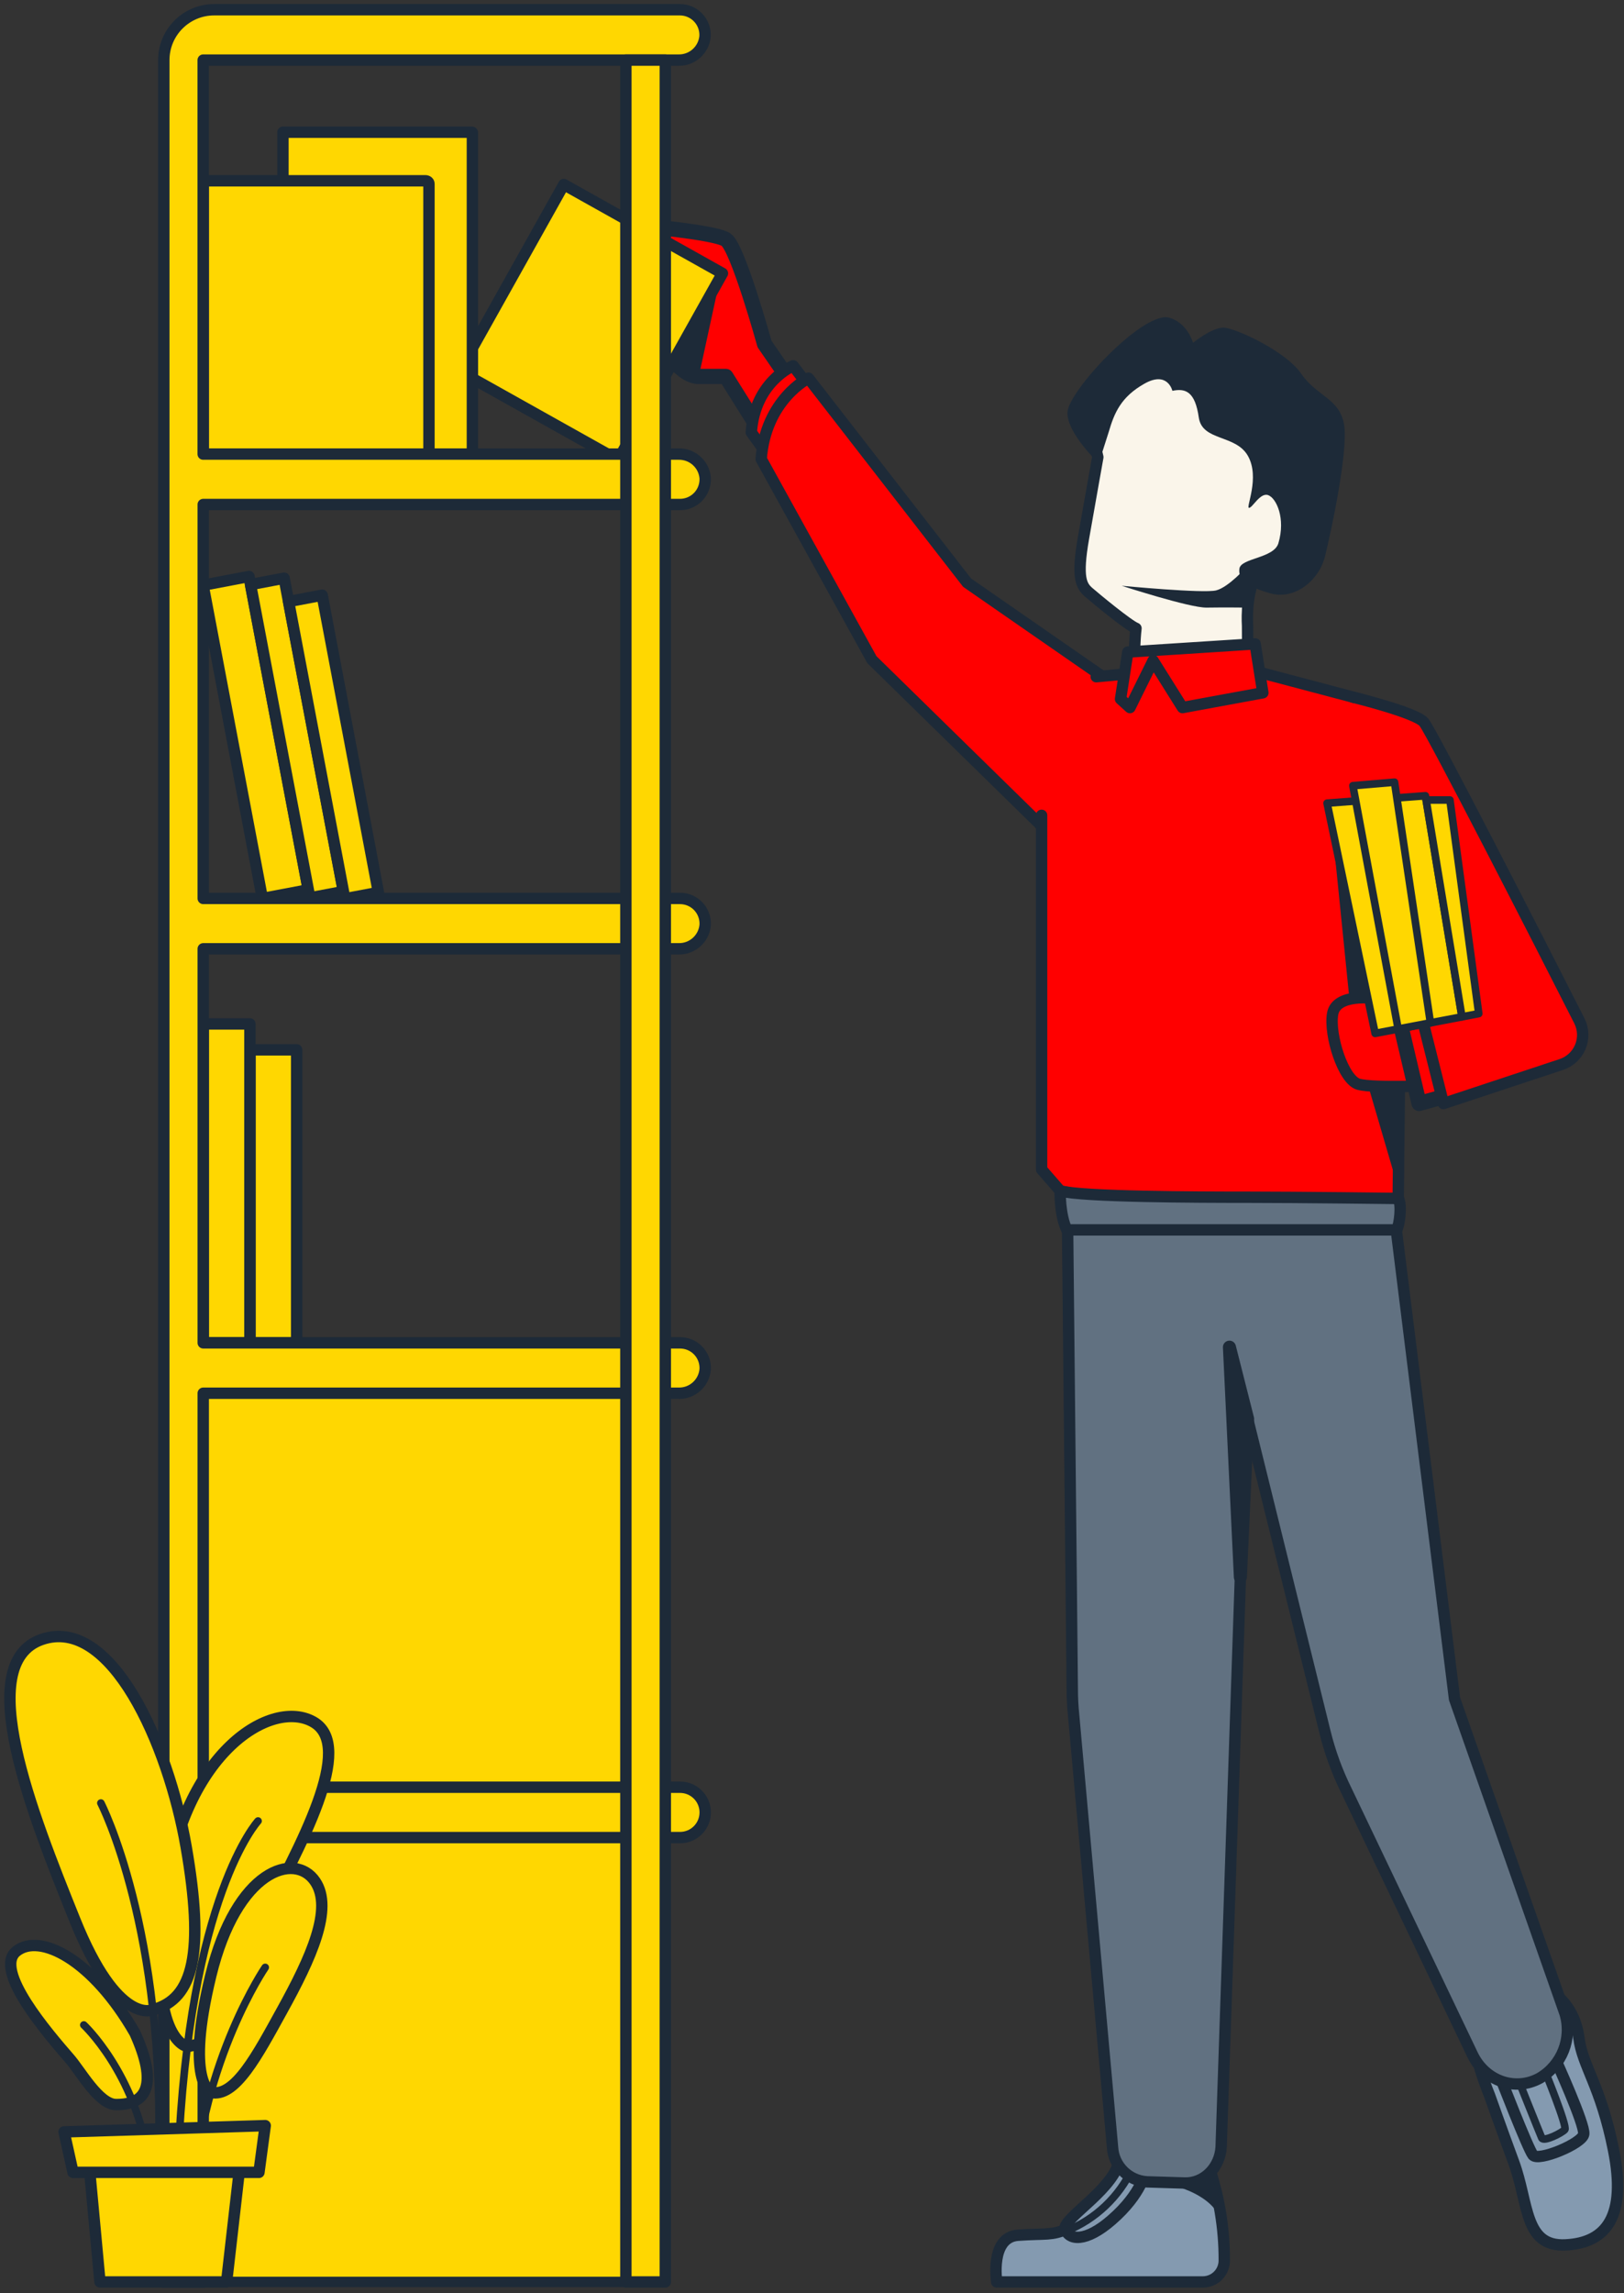 <?xml version="1.0" encoding="UTF-8"?>
<svg width="214px" height="302px" viewBox="0 0 214 302" version="1.1" xmlns="http://www.w3.org/2000/svg" xmlns:xlink="http://www.w3.org/1999/xlink">
    <rect x="0" y="0" width="214" height="302" fill="#333333" stroke="none"/>
    <!-- Generator: Sketch 55.2 (78181) - https://sketchapp.com -->
    <title>s1-a</title>
    <desc>Created with Sketch.</desc>
    <g id="illustration" stroke="none" stroke-width="1" fill="none" fill-rule="evenodd">
        <g id="S1" transform="translate(-630, -437)">
            <g id="s1-a" transform="translate(631, 438)">
                <path d="M108.977,57.696 L99.745,44.309 C99.745,44.309 96.213,31.517 94.651,30.543 C93.089,29.57 83.33,28.715 83.33,28.715 C83.33,28.715 84.066,41.389 85.028,42.73 C85.991,44.072 88.317,48.334 90.875,48.577 L94.651,48.577 L105.796,66.362 L108.977,57.696 Z" id="Path" stroke="#1D2A38" stroke-width="2" fill="#F00" fill-rule="nonzero" stroke-linecap="round" stroke-linejoin="round"></path>
                <path d="M93.938,35.434 L91.062,48.679 C91.062,48.679 88.408,48.113 87.74,46.534 L93.938,35.434 Z" id="Path" fill="#1D2A38" fill-rule="nonzero"></path>
                <path d="M158.262,284.247 C159.638,288.245 160.336,292.444 160.328,296.672 C160.351,298.215 159.132,299.492 157.589,299.542 L130.345,299.542 C130.345,299.542 129.411,293.655 133.147,293.389 C136.883,293.123 137.551,293.479 139.708,292.511 C141.864,291.543 147.094,285.521 147.179,283.325 C151.809,282.792 158.262,284.247 158.262,284.247 Z" id="Path" stroke="#1D2A38" stroke-width="1.5" fill="#849AB0" fill-rule="nonzero" stroke-linecap="round" stroke-linejoin="round"></path>
                <path d="M149.981,284.819 C149.981,284.819 149.545,287.875 145.453,291.408 C142.136,294.283 139.792,294.17 139.328,292.449 C139.492,290.836 146.121,287.077 146.585,283.138 C150.451,284.072 149.981,284.819 149.981,284.819 Z" id="Path" stroke="#1D2A38" stroke-width="1.5" fill="#849AB0" fill-rule="nonzero" stroke-linecap="round" stroke-linejoin="round"></path>
                <path d="M139.543,292.817 C143.37,291.266 146.469,288.326 148.221,284.587" id="Path" stroke="#1D2A38" stroke-linecap="round" stroke-linejoin="round"></path>
                <path d="M151.764,286.415 C151.764,286.415 159.258,287.451 160.079,292.126 C159.332,287.983 159.077,286.302 158.262,284.264 C152.54,284.355 151.764,286.415 151.764,286.415 Z" id="Path" fill="#1D2A38" fill-rule="nonzero"></path>
                <path d="M195.298,275.015 C195.298,275.015 196.781,279.209 198.468,283.783 C200.46,289.172 199.809,294.928 205.289,294.662 C210.768,294.396 213.332,290.774 211.628,282.209 C209.925,273.645 207.536,271.16 207.055,267.391 C206.574,263.621 203.828,259.726 198.836,260.649 C193.843,261.572 190.917,264.13 195.298,275.015 Z" id="Path" stroke="#1D2A38" stroke-width="1.5" fill="#849AB0" fill-rule="nonzero" stroke-linecap="round" stroke-linejoin="round"></path>
                <path d="M203.981,270.255 C203.981,270.255 207.875,278.808 207.694,280.07 C207.513,281.332 201.689,283.732 200.998,282.826 C200.308,281.921 196.623,272.383 196.623,272.383 L203.981,270.255 Z" id="Path" stroke="#1D2A38" stroke-width="1.5" fill="#849AB0" fill-rule="nonzero" stroke-linecap="round" stroke-linejoin="round"></path>
                <path d="M202.436,271.398 C202.436,271.398 205.566,279.045 205.204,279.475 C204.842,279.906 202.408,281.134 202.164,280.579 C201.921,280.025 198.943,272.581 198.943,272.581 L202.436,271.398 Z" id="Path" stroke="#1D2A38" fill="#849AB0" fill-rule="nonzero" stroke-linecap="round" stroke-linejoin="round"></path>
                <path d="M106.623,51.238 L103.515,47.179 C103.515,47.179 98.46,49.251 98.002,55.958 C102.315,61.919 104.534,64.93 104.534,64.93 L106.623,51.238 Z" id="Path" stroke="#1D2A38" stroke-width="1.5" fill="#F00" fill-rule="nonzero" stroke-linecap="round" stroke-linejoin="round"></path>
                <path d="M154.283,95.032 L126.434,75.736 L105.53,48.809 C105.53,48.809 99.87,51.64 99.304,59.462 L113.891,85.879 L143.953,115.313 L154.283,95.032 Z" id="Path" stroke="#1D2A38" stroke-width="1.5" fill="#F00" fill-rule="nonzero" stroke-linecap="round" stroke-linejoin="round"></path>
                <path d="M139.662,158.96 L140.296,221.53 C140.296,222.662 140.357,223.794 140.477,224.926 L145.6,281.785 C145.733,284.237 147.678,286.201 150.128,286.358 L155.104,286.511 C157.634,286.591 159.757,284.485 159.915,281.757 L164.172,155.858" id="Path" stroke="#1D2A38" stroke-width="1.5" fill="#617181" fill-rule="nonzero" stroke-linecap="round" stroke-linejoin="round"></path>
                <path d="M162.932,183.962 L173.602,227.128 C174.254,229.775 175.192,232.343 176.398,234.787 L193.028,269.598 C194.692,273.085 198.638,274.472 201.875,272.711 L201.875,272.711 C204.821,270.996 206.21,267.488 205.238,264.221 L190.668,222.742 L182.743,158.972 L157.696,158.972" id="Path" stroke="#1D2A38" stroke-width="1.5" fill="#617181" fill-rule="nonzero" stroke-linecap="round" stroke-linejoin="round"></path>
                <path d="M143.664,59.208 C143.664,59.208 142.747,64.302 141.762,69.923 C140.868,75.057 141.462,76.149 142.464,77.015 C143.466,77.881 147.666,81.351 148.691,81.753 C148.357,84.555 148.357,91.823 148.357,91.823 L163.442,91.823 L163.396,81.442 C163.396,81.442 163.102,77.547 164.37,75.079 C166.436,74.281 170.37,74.015 170.902,68.853 C171.434,63.691 170.97,50.111 161.902,48.108 C152.834,46.104 153.808,43.019 148.6,47.128 C143.392,51.238 142.532,54.872 143.664,59.208 Z" id="Path" stroke="#1D2A38" stroke-width="1.5" fill="#FAF5EA" fill-rule="nonzero" stroke-linecap="round" stroke-linejoin="round"></path>
                <path d="M153.491,50.474 C153.491,50.474 152.874,47.796 149.8,49.534 C146.726,51.272 145.838,53.36 145.102,55.885 C144.909,56.525 143.783,60 143.783,60 C143.783,60 139.594,56.072 139.662,53.332 C139.73,50.592 149.285,40.313 152.874,40.794 C155.472,41.394 156.208,44.151 156.208,44.151 C156.208,44.151 158.743,42.085 160.277,42.153 C161.811,42.221 168.411,45.221 170.466,48.221 C172.521,51.221 175.6,51.492 176.126,55.013 C176.653,58.534 174.394,69.091 173.596,72.289 C172.798,75.487 169.594,78.028 166.458,77.162 C163.323,76.296 162.123,75.294 162.321,73.891 C162.519,72.487 166.849,72.543 167.455,70.557 C168.434,67.262 167.189,64.619 166.125,64.217 C165.06,63.815 164.053,65.887 163.589,65.887 C163.125,65.887 165.055,61.925 163.453,59.06 C161.851,56.196 157.442,57.136 156.972,54.006 C156.485,50.564 155.223,50.111 153.491,50.474 Z" id="Path" fill="#1D2A38" fill-rule="nonzero"></path>
                <path d="M163.226,73.704 C163.226,73.704 160.917,76.325 159.264,76.755 C157.611,77.185 146.811,76.149 146.811,76.149 C146.811,76.149 155.794,79.064 157.991,79.025 C160.187,78.985 163.442,79.025 163.442,79.025 C163.442,79.025 163.509,76.296 164.392,75.062 C163.04,73.885 163.226,73.704 163.226,73.704 Z" id="Path" fill="#1D2A38" fill-rule="nonzero"></path>
                <polyline id="Path" stroke="#1D2A38" stroke-width="1.5" fill="#F00" fill-rule="nonzero" stroke-linecap="round" stroke-linejoin="round" points="143.455 88.126 147.768 87.73 150.791 85.24 164.064 87.311 177.275 90.809 183.926 92.762 183.247 156.843 147.626 157.738 138.711 155.847 136.255 153.023 136.255 106.381"></polyline>
                <path d="M138.7,155.847 C138.7,155.847 138.609,158.96 139.577,160.981 L183.038,160.981 C183.434,160.313 183.734,157.732 183.275,156.843 C183.275,156.843 170.138,156.679 163.379,156.679 C156.621,156.679 141.717,156.64 138.7,155.847 Z" id="Path" stroke="#1D2A38" stroke-width="1.5" fill="#617181" fill-rule="nonzero" stroke-linecap="round" stroke-linejoin="round"></path>
                <polygon id="Path" stroke="#1D2A38" stroke-width="1.72" fill="#1D2A38" fill-rule="nonzero" stroke-linecap="round" stroke-linejoin="round" points="162.451 206.711 163.402 185.87 161.008 176.428"></polygon>
                <polygon id="Path" stroke="#1D2A38" stroke-width="1.5" fill="#F00" fill-rule="nonzero" stroke-linecap="round" stroke-linejoin="round" points="164.392 83.802 165.411 90.243 154.821 92.191 150.949 86.015 147.898 92.191 146.658 91.064 147.615 84.877"></polygon>
                <polygon id="Path" fill="#1D2A38" fill-rule="nonzero" points="174.53 107.921 177.275 135.102 183.258 155.542 183.926 106.2"></polygon>
                <path d="M180.168,130.494 C180.168,130.494 175.074,129.753 174.604,132.532 C174.134,135.311 175.996,141.249 178.034,141.804 C180.072,142.358 188.223,141.968 188.223,141.968 L184.996,130.081 L180.168,130.494 Z" id="Path" stroke="#1D2A38" stroke-width="1.5" fill="#F00" fill-rule="nonzero" stroke-linecap="round" stroke-linejoin="round"></path>
                <polygon id="Path" stroke="#1D2A38" stroke-width="2" fill="#F00" fill-rule="nonzero" stroke-linecap="round" stroke-linejoin="round" points="187.221 127.794 182.443 129.215 185.998 144.334 191.223 142.891"></polygon>
                <path d="M185.302,128.774 L189.208,144.34 L204.751,139.194 C205.884,138.819 206.797,137.968 207.252,136.865 C207.707,135.761 207.657,134.514 207.117,133.449 C201.7,122.762 187.775,95.581 186.649,94.143 C185.647,92.864 177.275,90.815 177.275,90.815" id="Path" stroke="#1D2A38" stroke-width="1.5" fill="#F00" fill-rule="nonzero" stroke-linecap="round" stroke-linejoin="round"></path>
                <polygon id="Path" stroke="#1D2A38" fill="#FFD701" fill-rule="nonzero" stroke-linecap="round" stroke-linejoin="round" points="180.208 135.102 173.874 104.779 186.83 103.806 191.647 132.923"></polygon>
                <polygon id="Path" stroke="#1D2A38" fill="#FFD701" fill-rule="nonzero" stroke-linecap="round" stroke-linejoin="round" points="177.275 102.481 183.242 134.525 187.492 133.715 182.76 102.017"></polygon>
                <polygon id="Path" stroke="#1D2A38" fill="#FFD701" fill-rule="nonzero" stroke-linecap="round" stroke-linejoin="round" points="186.926 104.366 190.062 104.366 193.86 132.498 191.647 132.923"></polygon>
                <polygon id="Rectangle" stroke="#1D2A38" stroke-width="1.5" fill="#FFD701" fill-rule="nonzero" stroke-linecap="round" stroke-linejoin="round" transform="translate(76.866, 41.444) rotate(29.24) translate(-76.866, -41.444) " points="64.889 27.358 88.844 27.358 88.844 55.53 64.889 55.53"></polygon>
                <rect id="Rectangle" stroke="#1D2A38" stroke-width="1.38" fill="#FFD701" fill-rule="nonzero" stroke-linecap="round" stroke-linejoin="round" x="20.579" y="179.174" width="65.626" height="120.368"></rect>
                <path d="M36.287,16.415 L61.192,16.415 C61.224,16.415 61.249,16.44 61.249,16.472 L61.249,58.811 L36.287,58.811 L36.287,16.415 Z" id="Path" stroke="#1D2A38" stroke-width="1.5" fill="#FFD701" fill-rule="nonzero" stroke-linecap="round" stroke-linejoin="round"></path>
                <path d="M25.775,22.811 L55.068,22.811 C55.321,22.811 55.526,22.993 55.526,23.218 L55.526,58.811 L25.775,58.811 L25.775,22.811 Z" id="Path" stroke="#1D2A38" stroke-width="1.5" fill="#FFD701" fill-rule="nonzero" stroke-linecap="round" stroke-linejoin="round"></path>
                <polygon id="Rectangle" stroke="#1D2A38" stroke-width="1.5" fill="#FFD701" fill-rule="nonzero" stroke-linecap="round" stroke-linejoin="round" transform="translate(32.693, 96.132) rotate(169.28) translate(-32.693, -96.132) " points="29.614 75.132 35.772 75.132 35.772 117.132 29.614 117.132"></polygon>
                <polygon id="Rectangle" stroke="#1D2A38" stroke-width="1.5" fill="#FFD701" fill-rule="nonzero" stroke-linecap="round" stroke-linejoin="round" transform="translate(38.135, 96.204) rotate(169.28) translate(-38.135, -96.204) " points="35.883 75.204 40.388 75.204 40.388 117.204 35.883 117.204"></polygon>
                <polygon id="Rectangle" stroke="#1D2A38" stroke-width="1.5" fill="#FFD701" fill-rule="nonzero" stroke-linecap="round" stroke-linejoin="round" transform="translate(42.947, 97.383) rotate(169.28) translate(-42.947, -97.383) " points="40.694 77.461 45.2 77.461 45.2 117.304 40.694 117.304"></polygon>
                <rect id="Rectangle" stroke="#1D2A38" stroke-width="1.5" fill="#FFD701" fill-rule="nonzero" stroke-linecap="round" stroke-linejoin="round" x="31.934" y="137.27" width="6.158" height="38.592"></rect>
                <rect id="Rectangle" stroke="#1D2A38" stroke-width="1.5" fill="#FFD701" fill-rule="nonzero" stroke-linecap="round" stroke-linejoin="round" x="25.775" y="133.857" width="6.158" height="42"></rect>
                <path d="M88.611,65.445 C89.522,65.445 90.393,65.07 91.02,64.409 C91.646,63.747 91.972,62.857 91.923,61.947 C91.765,60.143 90.236,58.769 88.425,58.806 L25.775,58.806 L25.775,6.917 L88.425,6.917 C90.227,6.945 91.746,5.577 91.906,3.781 C91.955,2.871 91.629,1.981 91.003,1.32 C90.376,0.658 89.505,0.283 88.594,0.283 L27.213,0.283 C23.552,0.286 20.585,3.255 20.585,6.917 L20.585,6.917 L20.585,299.558 L25.781,299.558 L25.781,241.019 L88.611,241.019 C89.491,241.019 90.335,240.669 90.957,240.047 C91.579,239.425 91.928,238.582 91.928,237.702 L91.928,237.702 C91.928,235.87 90.443,234.385 88.611,234.385 L25.781,234.385 L25.781,182.496 L88.425,182.496 C90.236,182.533 91.765,181.159 91.923,179.355 C91.972,178.445 91.646,177.555 91.02,176.893 C90.393,176.232 89.522,175.857 88.611,175.857 L25.781,175.857 L25.781,123.962 L88.425,123.962 C90.234,123.999 91.762,122.629 91.923,120.826 C91.972,119.917 91.646,119.027 91.02,118.365 C90.393,117.703 89.522,117.328 88.611,117.328 L25.781,117.328 L25.781,65.445 L88.611,65.445 Z" id="Path" stroke="#1D2A38" stroke-width="1.5" fill="#FFD701" fill-rule="nonzero" stroke-linecap="round" stroke-linejoin="round"></path>
                <path d="M23.681,268.54 C23.681,268.54 18.213,267.736 20.698,248.655 C23.183,229.574 34.894,222.617 40.34,225.815 C45.785,229.013 38.8,241.794 32.981,252.798 C27.162,263.802 29.511,267.589 23.681,268.54 Z" id="Path" stroke="#1D2A38" stroke-width="1.5" fill="#FFD701" fill-rule="nonzero" stroke-linecap="round" stroke-linejoin="round"></path>
                <path d="M33.004,238.834 C33.004,238.834 23.891,248.655 22.47,283.449" id="Path" stroke="#1D2A38" stroke-linecap="round" stroke-linejoin="round"></path>
                <path d="M8.132,270.079 C5.387,266.904 -1.926,258.481 1.153,255.996 C4.232,253.511 11.211,257.06 16.775,266.751 C19.849,273.543 18.355,276.221 14.291,276.175 C12.015,276.187 9.57,271.698 8.132,270.079 Z" id="Path" stroke="#1D2A38" stroke-width="1.5" fill="#FFD701" fill-rule="nonzero" stroke-linecap="round" stroke-linejoin="round"></path>
                <path d="M10.045,265.698 C10.045,265.698 16.792,271.97 18.564,283.449" id="Path" stroke="#1D2A38" stroke-linecap="round" stroke-linejoin="round"></path>
                <path d="M19.153,263.689 C19.153,263.689 14.54,265.953 8.862,251.853 C3.185,237.753 -4.626,218.123 4.481,214.93 C13.589,211.738 21.151,228.532 23.534,242.264 C25.917,255.996 24.587,262.268 19.153,263.689 Z" id="Path" stroke="#1D2A38" stroke-width="1.5" fill="#FFD701" fill-rule="nonzero" stroke-linecap="round" stroke-linejoin="round"></path>
                <path d="M12.292,236.468 C12.292,236.468 20.93,253.155 19.866,283.925" id="Path" stroke="#1D2A38" stroke-linecap="round" stroke-linejoin="round"></path>
                <path d="M26.777,274.574 C26.777,274.574 23.381,273.153 26.777,259.189 C30.174,245.225 37.855,242.83 40.532,246.792 C42.96,250.375 39.966,256.913 36.157,263.802 C32.925,269.66 29.964,275.326 26.777,274.574 Z" id="Path" stroke="#1D2A38" stroke-width="1.5" fill="#FFD701" fill-rule="nonzero" stroke-linecap="round" stroke-linejoin="round"></path>
                <path d="M33.949,258.113 C33.949,258.113 25.679,270.198 24.485,287.83" id="Path" stroke="#1D2A38" stroke-linecap="round" stroke-linejoin="round"></path>
                <polygon id="Path" stroke="#1D2A38" stroke-width="1.5" fill="#FFD701" fill-rule="nonzero" stroke-linecap="round" stroke-linejoin="round" points="30.757 282.979 28.86 299.542 12.174 299.542 10.634 282.979"></polygon>
                <polygon id="Path" stroke="#1D2A38" stroke-width="1.5" fill="#FFD701" fill-rule="nonzero" stroke-linecap="round" stroke-linejoin="round" points="33.949 278.955 33.123 285.108 8.625 285.108 7.442 279.781"></polygon>
                <rect id="Rectangle" stroke="#1D2A38" stroke-width="1.5" fill="#FFD701" fill-rule="nonzero" stroke-linecap="round" stroke-linejoin="round" x="81.474" y="6.917" width="5.196" height="292.625"></rect>
            </g>
        </g>
    </g>
</svg>